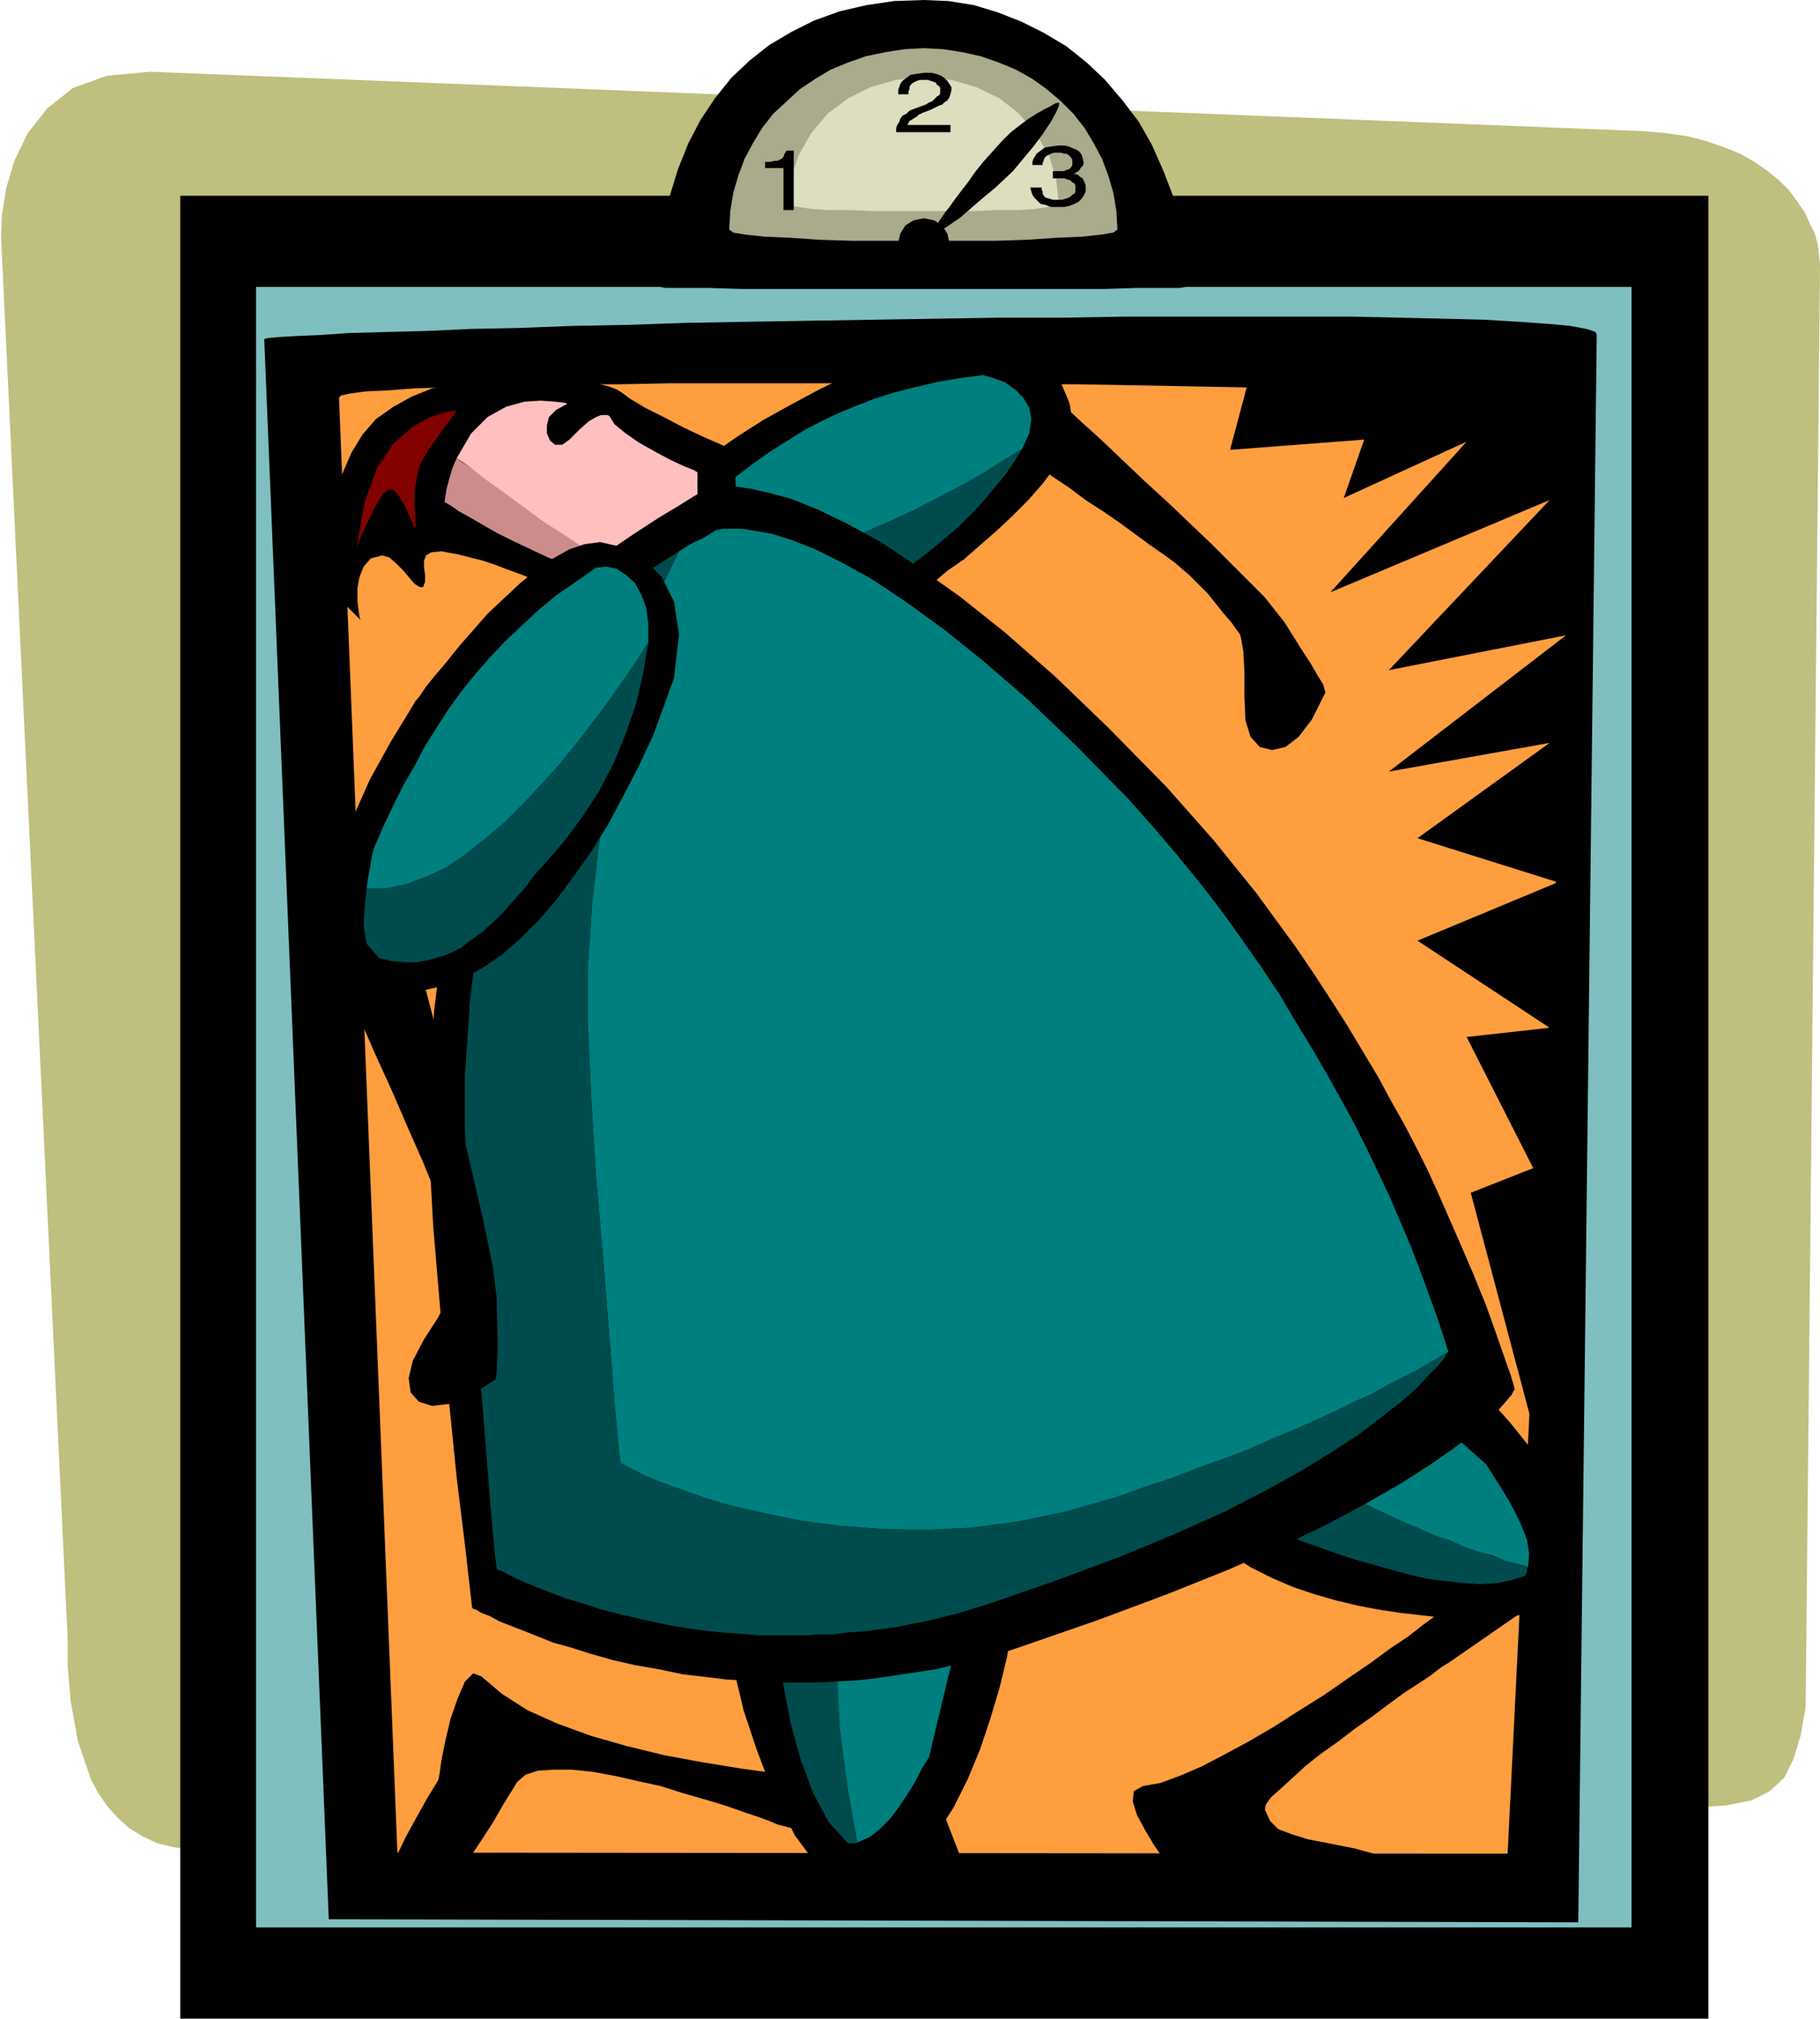 <svg xmlns="http://www.w3.org/2000/svg" fill-rule="evenodd" height="1.97in" preserveAspectRatio="none" stroke-linecap="round" viewBox="0 0 1777 1970" width="1.777in"><style>.pen1{stroke:none}.brush3{fill:#000}.brush8{fill:#004c4c}.brush9{fill:#007f7f}</style><path class="pen1" style="fill:#bfbf7f" d="m1611 1763 41 1 33-2 25-5 18-9 14-13 9-18 7-23 5-28 14-1408-1-9-1-10-3-11-5-10-5-11-7-10-8-11-10-10-11-9-13-9-14-8-15-6-17-6-19-5-21-3-22-2L146 70l-42 4-33 12-25 20-19 24-13 27-8 27-4 25-1 21 65 1368v27l3 35 7 39 13 38 7 13 9 13 10 11 11 10 13 8 15 7 17 4 19 2 1421-42z"/><path class="pen1 brush3" d="M1668 1970V191H176v1779h1492z"/><path class="pen1" style="fill:#7fbfbf" d="M1593 1881V280H250v1601h1343z"/><path class="pen1 brush3" d="m1559 327-1-3-9-3-16-3-22-2-28-2-34-2-39-1-44-1-47-1h-221l-60 1h-62l-61 1-62 1-62 1-60 1-59 1-58 2-54 1-52 2-48 1-44 2-40 1-35 1-30 2-23 1-17 1-10 1-3 1 63 1542 1220 3 18-1549z"/><path class="pen1" style="fill:#ff9e3f" d="m1542 398-2-2-9-3-15-2-22-2-27-2-32-2-37-2-40-1-45-2-48-1-51-1-53-1-54-1-57-1h-57l-57-1H657l-50 1h-48l-45 1-40 1-37 1-32 1-27 2-21 1-15 2-9 2-2 2 57 1420 1084 1 70-1411z"/><path class="pen1 brush3" d="M911 1743h-4l-11-1h-18l-23-2-28-2-32-3-34-4-37-5-37-6-38-7-37-9-35-10-33-12-29-13-25-16-20-17-8-3-8 8-7 16-7 20-5 21-4 20-2 14-1 5-3 5-8 13-10 18-11 20-10 21-7 17-1 12 6 4 27-5 20-8 16-10 13-13 10-15 11-17 11-19 13-21 8-7 12-4 15-1h18l20 2 22 4 22 5 23 5 22 7 21 6 20 6 17 6 15 5 11 4 7 3 3 1 183 47-33-85zm247-1463-1-30-5-29-6-28-10-26-11-25-13-23-16-21-17-20-18-17-20-16-22-13-22-11-23-9-23-7-25-4-24-1-29 1-27 4-26 6-25 9-22 11-22 13-19 15-18 17-16 20-14 21-12 23-10 25-8 26-5 28-4 30-1 31 6 1h41l33 1h354l33-1h41l6-1z"/><path class="pen1" style="fill:#aaaa8c" d="m1091 224-1-18-3-18-5-17-6-16-8-15-9-15-11-14-12-12-14-12-14-10-16-9-17-7-17-6-18-4-19-3-19-1-19 1-19 3-19 4-17 6-17 7-15 9-15 10-13 12-13 12-11 14-9 15-8 15-6 16-5 17-3 18-1 18 4 3 12 2 19 2 24 1 29 2 32 1h139l32-1 29-2 24-1 19-2 12-2 4-3z"/><path class="pen1" style="fill:#ddddbf" d="m1034 199-3-25-7-23-13-21-16-19-19-15-23-11-24-7-27-3-27 3-25 7-22 11-20 15-16 19-12 21-8 23-3 25 3 2 8 1 13 2 17 1h20l23 1h97l23-1h20l17-1 13-2 8-1 3-2z"/><path class="pen1 brush3" d="m989 167-17 16-18 15-16 14-13 9-10 6-4 1 1-5 9-13 2-3 4-5 5-7 6-8 7-9 7-10 8-10 9-10 9-10 9-9 9-7 8-6 8-5 7-4 6-3 5-3 4-1v3l-3 7-5 9-8 12-9 12-10 12-10 12zm-224-3h-18v-6h5l4-1h3l2-1 2-1 2-2 1-3 2-3h7v58h-10v-41zm110-35v-4l1-3 2-3 1-3 2-3 4-2 3-3 5-2 11-4 3-2 3-1 2-2 1-1 2-2 2-1 1-2v-5l-1-2-2-1-1-2-2-1-3-1-3-1h-8l-3 1-4 2-2 2-1 2v2l-1 2v3h-10v-4l1-3 1-3 2-3 4-3 4-3 6-1 8-1h6l5 1 5 2 3 2 3 3 2 3 2 3v3l-1 4-1 3-2 3-3 2-2 2-3 1-4 2-4 2-8 3-2 1-2 1-2 2-2 1-3 2-2 1-1 2-1 2h42v7h-53zm158 73h-7l-5-2-5-1-3-3-3-3-2-3-1-3-1-4h11v2l1 2v2l1 2 2 2 4 1 3 1h9l3-1 3-1 2-1 2-2 2-1 1-2v-6l-1-2-2-1-2-2-3-1-3-1h-11v-7h11l2-1 3-1 2-2 1-2v-5l-1-2-1-1-2-2-2-1h-2l-3-1h-7l-3 1-4 2-2 2-1 2v1l-1 2v2h-10v-3l1-3 2-3 1-2 4-3 4-3 6-1 7-1h6l5 1 4 2 3 1 3 2 2 3 1 3 1 4v2l-1 2-2 2-1 2-1 1-2 1-1 1-2 1h3l2 1 2 2 2 1 1 2 1 2 1 3v6l-2 4-2 3-3 3-4 2-5 2-5 1h-6z"/><path class="pen1 brush3" d="m902 262 10-2 8-5 5-8 2-10-2-9-5-8-8-5-10-2-10 2-8 5-5 8-2 9 2 10 5 8 8 5 10 2zm96 1254v4l-1 10-2 16-3 20-4 25-5 27-7 29-9 30-10 30-12 29-14 28-16 25-19 21-21 16-24 11-26 4h-5l-4-3-6-5-9-9-11-14-14-19-3-6-9-17-12-26-13-34-13-39-10-42-6-45 1-44 6-88 281 66z"/><path class="pen1 brush8" d="m822 1574-8-2-9-4-10-4-10-5-10-5-9-5-9-3-7-2 4 30 5 35 6 36 7 37 10 36 12 32 15 28 19 21h7l2-1-9-49-7-59-2-61 3-55z"/><path class="pen1 brush9" d="m907 1715 40-167-14-3-15 1-16 4-17 5-18 5-16 4-16 3-15-1-3 56 3 64 8 62 9 50 12-5 10-8 10-10 9-12 8-12 8-13 6-12 7-11z"/><path class="pen1 brush3" d="m1221 364-20 75 131-10-20 57 120-55-133 147 214-90-157 166 173-34-173 133 157-28-129 93 137 43-137 57 129 85-81 9 65 128-61 24 73 275 44-1051-332-24z"/><path class="pen1 brush3" d="m1318 1255 4 3 11 7 18 12 21 16 25 20 26 23 27 25 25 28 16 20 15 21 12 22 9 21 6 22 1 22-2 22-8 21v2l-2 2-5 3-8 3-12 3-17 4-23 3h-26l-13-1-16-1-17-2-18-2-20-3-21-4-21-5-21-6-21-7-21-9-20-10-19-12-74-46 189-217z"/><path class="pen1 brush8" d="m1287 1437-6 6-7 6-9 7-9 6-9 7-8 6-7 6-5 6 14 5 14 6 16 6 17 6 17 6 18 6 18 5 18 5 18 5 18 4 17 2 18 2 16 1 15-1 15-3 13-4 1-2 1-3v-2l1-2-11-3-11-3-12-4-13-5-14-5-14-5-14-6-14-6-14-6-14-6-14-7-13-7-13-7-12-7-12-8-10-7z"/><path class="pen1 brush9" d="m1451 1429-128-114-9 11-6 14-5 16-4 17-3 18-4 16-6 16-8 12 11 7 11 8 13 7 13 7 14 7 15 7 15 7 15 6 15 7 15 5 14 6 14 5 14 4 12 5 12 3 11 3 1-13-2-13-5-13-6-13-7-13-8-13-7-11-7-11z"/><path class="pen1 brush3" d="m1409 1571-2 2-7 5-11 8-14 11-18 12-19 14-22 15-23 16-24 15-25 16-24 14-24 13-23 12-21 9-19 7-17 3-9 5-1 10 4 13 8 15 9 15 9 13 7 10 3 3h1l5 1 6 2 9 1 10 3 12 2 13 2 13 3 14 2 14 3 13 2 13 1 11 2h11l8 1 7-1 10-2 16-2 18-3 18-3 15-4 10-5 2-5-9-5-34-10-29-8-25-5-21-4-16-5-13-5-8-8-5-11 1-5 5-7 9-8 11-10 13-12 15-12 17-12 17-13 17-12 16-12 15-11 14-9 12-8 9-7 6-4 2-1 104-72-109 20zM976 430l2 1 5 4 8 5 11 8 12 8 15 10 15 10 16 12 17 11 16 11 15 11 15 11 13 9 11 8 8 7 6 5 9 9 9 9 8 10 8 10 7 8 5 7 3 4 1 2 1 4 2 12 1 19v24l1 24 5 16 9 10 12 3 13-3 13-10 13-17 12-24 1-2v-1l-1-3-1-4-5-8-7-12-11-17-15-24-8-10-11-14-15-15-18-18-19-19-22-21-21-20-23-21-21-20-21-20-20-18-17-16-14-14-11-10-7-8-2-3-4 8-10 25-9 25-5 12z"/><path class="pen1 brush3" d="M1045 398v-1l-1-4-2-5-3-7-3-7-6-8-7-8-8-8-11-7-13-6-15-4-17-2-20 1-23 3-27 7-29 11-31 13-29 14-28 15-27 15-25 16-23 16-21 16-19 18-17 17-13 18-11 19-8 18-5 19-2 20 2 19 6 20 10 17 14 12 17 6 19 3h22l23-4 23-6 24-8 24-9 22-9 21-10 18-9 15-8 12-7 7-4 3-2 2-1 6-4 9-7 12-8 13-11 16-11 16-14 16-14 16-15 15-15 14-16 12-16 9-16 6-15 2-14-2-13z"/><path class="pen1 brush8" d="m998 438-8 13-9 13-10 12-10 12-10 11-11 11-11 10-12 10-12 10-12 9-13 9-13 8-14 8-14 7-14 6-14 6-12 6-12 5-12 5-12 5-12 5-12 4-11 3-12 3-11 1-12 1-11-1-11-2-11-3-11-5-10-6-11-8-4-9-1-9 1-8 3-8 4-8 5-9 5-8 5-8 17 8 19 5 20 2 22-1 23-3 24-5 25-7 25-9 24-10 25-11 24-11 23-12 23-12 21-12 19-12 18-11z"/><path class="pen1 brush9" d="m960 366 10 3 11 4 10 7 8 8 6 10 2 11-2 14-7 15-18 11-19 12-21 12-23 12-23 12-24 11-25 11-24 10-25 9-25 7-24 5-23 3-22 1-20-2-19-5-17-8 5-7 6-9 7-9 5-7 18-15 16-14 17-14 16-12 17-12 16-10 16-10 17-9 17-8 17-7 18-7 19-6 20-5 21-5 23-4 23-3z"/><path class="pen1 brush3" d="m717 440-4-2-11-5-16-7-19-9-19-10-18-9-15-9-8-6-5-3-8-3-12-3-15-2-18-2-19-2h-42l-22 2-22 4-22 5-20 8-18 10-17 12-13 15-11 18-12 28-8 25-4 23v22l3 19 6 17 10 15 14 14-1-3-1-7-1-9v-12l2-11 4-10 7-8 11-3 7 2 6 5 7 7 6 7 6 7 5 3h3l2-5v-7l-1-7v-7l2-5 5-3 10-1 16 3 24 6 12 4 13 5 14 5 14 6 16 6 15 6 15 6 15 7 14 6 13 5 11 5 11 5 8 4 7 3 4 1 1 1 3-2 9-5 12-10 14-17 12-23 10-32 5-41-2-52z"/><path class="pen1" style="fill:#820200" d="m409 456 3-6 3-6 4-6 5-7 5-7 5-7 6-8 6-8h-4l-10 2-14 5-16 9-18 16-16 24-12 33-8 45 2-6 7-15 8-17 9-15 5-4h5l4 4 4 6 4 7 3 7 3 7 2 5 2 1-1-15v-22l4-22z"/><path class="pen1" style="fill:#cc8c8c" d="m434 490 2 1 5 3 7 5 11 6 12 7 14 8 16 8 17 8 17 8 18 7 17 6 18 6 16 3 16 2 14-1 12-3 1-1 1-4 2-5 3-6-13-1-13-4-15-4-15-6-16-7-16-7-16-8-15-9-15-9-15-8-13-9-12-7-11-7-9-6-8-5-5-4-4 9-3 10-3 11-2 13z"/><path class="pen1" style="fill:#ffbfbf" d="m595 406-2-1h-6l-5 2-7 4-9 8-10 10-7 5h-7l-5-4-3-7v-8l2-8 7-7 11-6-3-1-9-1-14-1-16 1-18 5-18 10-16 16-14 24 13 9 14 11 14 10 15 11 15 11 15 11 16 10 15 10 15 9 14 7 14 7 13 5 13 3 11 2 11-1 9-3 13-20 5-34v-44l-3-2-10-4-13-6-15-8-16-9-13-9-11-9-5-8z"/><path class="pen1 brush3" d="m547 575-22 27-21 41-21 53-19 62-16 71-14 76-10 80-5 82v57l4 73 7 83 8 84 8 79 8 65 5 44 2 17 1 1 3 1 5 3 8 3 9 5 10 4 13 5 15 6 15 6 18 5 19 6 21 6 22 5 23 4 24 5 26 3 16 2 17 1 17 1 18 1h36l19-1 19-1 19-2 20-3 20-3 20-3 20-5 21-5 21-5 21-7 75-26 67-25 60-24 52-23 46-22 39-21 33-19 28-18 23-16 18-14 15-13 10-10 8-9 5-6 2-4 1-1-1-4-3-10-6-17-8-23-10-28-13-32-16-37-18-41-10-22-11-22-12-23-13-23-13-24-15-25-15-25-16-25-17-26-17-25-19-26-19-26-21-26-21-26-23-26-23-26-57-58-52-50-49-43-44-35-41-29-36-24-33-18-29-14-25-10-22-6-18-4-14-2-12-1-8 1-4 1h-2l-4 2-11 6-16 10-20 12-23 15-25 17-24 18-23 19z"/><path class="pen1 brush8" d="m606 1428-2-16-4-44-5-64-6-76-7-81-5-80-3-69v-53l4-61 7-61 9-58 11-56 13-51 14-47 15-40 16-33-11 7-11 7-12 8-12 9-13 9-12 9-12 9-11 10-20 24-19 37-18 48-17 56-15 64-12 68-9 72-5 74v53l3 69 5 79 6 82 6 76 5 63 4 44 2 16 1 1 4 1 5 3 8 4 9 4 12 5 13 5 16 6 17 5 18 6 20 5 22 5 23 5 25 4 25 3 27 2 13 1h42l14-1h15l15-2 15-1 15-2 15-2 15-3 16-3 16-4 16-4 16-5 16-5 66-23 59-22 53-22 47-21 41-21 36-20 31-19 26-17 22-17 18-14 15-13 11-12 9-9 6-7 3-5 2-3-13 8-14 8-15 8-16 8-16 9-18 8-18 9-20 9-20 9-22 9-22 10-24 9-25 9-26 10-27 9-28 10-49 14-48 10-47 6-44 2-43-1-39-3-38-5-34-7-31-7-28-8-25-9-20-7-16-7-12-6-7-4-3-1z"/><path class="pen1 brush9" d="m1365 1187-9-21-10-21-11-23-12-24-13-24-14-25-15-26-16-26-16-27-18-27-19-27-20-28-21-27-22-27-23-27-24-27-51-52-47-45-44-38-40-32-36-26-33-22-29-16-26-13-23-9-19-6-17-3-13-2h-17l-5 1h-2l-2 1-3 2-5 3-5 3-7 3-7 4-8 5-16 33-15 40-14 47-13 51-11 56-9 58-7 61-4 61v53l3 69 5 80 7 81 6 76 5 64 4 44 2 16 3 1 7 4 12 6 16 7 20 7 25 9 28 8 31 7 34 7 38 5 39 3 43 1 44-2 47-6 48-10 49-14 28-10 27-9 26-10 25-9 24-9 22-10 22-9 20-9 20-9 18-9 18-8 16-9 16-8 15-8 14-8 13-8v-1l-1-2-2-7-4-12-5-15-7-19-8-22-10-26-12-28z"/><path class="pen1 brush3" d="m340 970 4 8 9 20 13 30 16 35 16 37 15 34 11 27 6 18 6 25 3 25 2 19 1 7-1 4-5 11-9 17-13 20-11 21-4 17 2 14 8 9 13 4 17-2 20-8 22-14 3-2 1-7 1-23-1-49-4-32-10-48-14-60-16-64-16-62-14-53-9-37-2-15v-5l-1-10-3-12-5-11-6-8-7-3-8 5-8 16-13 41-7 32-2 21v8z"/><path class="pen1 brush3" d="m599 532 5 1 12 5 15 10 15 15 12 24 5 32-5 43-20 55-14 30-15 29-15 28-16 26-17 24-17 23-17 20-18 18-18 16-19 13-19 11-19 7-19 4-19 1-20-3-19-6-28-24-9-37 6-44 15-47 20-45 21-38 16-26 6-10 1-2 5-6 6-9 9-11 11-13 12-15 14-16 14-16 16-15 16-15 16-13 16-11 16-9 15-5 15-2 13 3z"/><path class="pen1 brush8" d="m633 627-5 30-7 30-10 29-12 29-14 27-17 26-18 24-20 23-9 10-8 11-9 10-8 9-9 10-9 8-9 8-10 7-9 7-10 5-11 4-11 3-11 2h-12l-12-1-13-3-12-14-3-17 1-18 2-19h19l19-4 19-7 20-9 19-13 19-15 20-17 18-18 18-19 18-20 17-21 16-21 15-20 14-20 13-19 11-17z"/><path class="pen1 brush9" d="m582 554 10-1 10 2 9 6 9 8 6 11 5 13 2 16v18l-11 17-13 19-14 20-15 20-16 21-17 21-18 20-18 19-18 18-20 17-19 15-19 13-20 9-19 7-19 4h-19l1-8 2-11 2-12 2-8 9-21 10-21 10-20 11-19 10-19 12-19 11-17 13-18 13-16 14-16 15-16 16-15 16-15 18-15 19-13 20-14z"/></svg>
